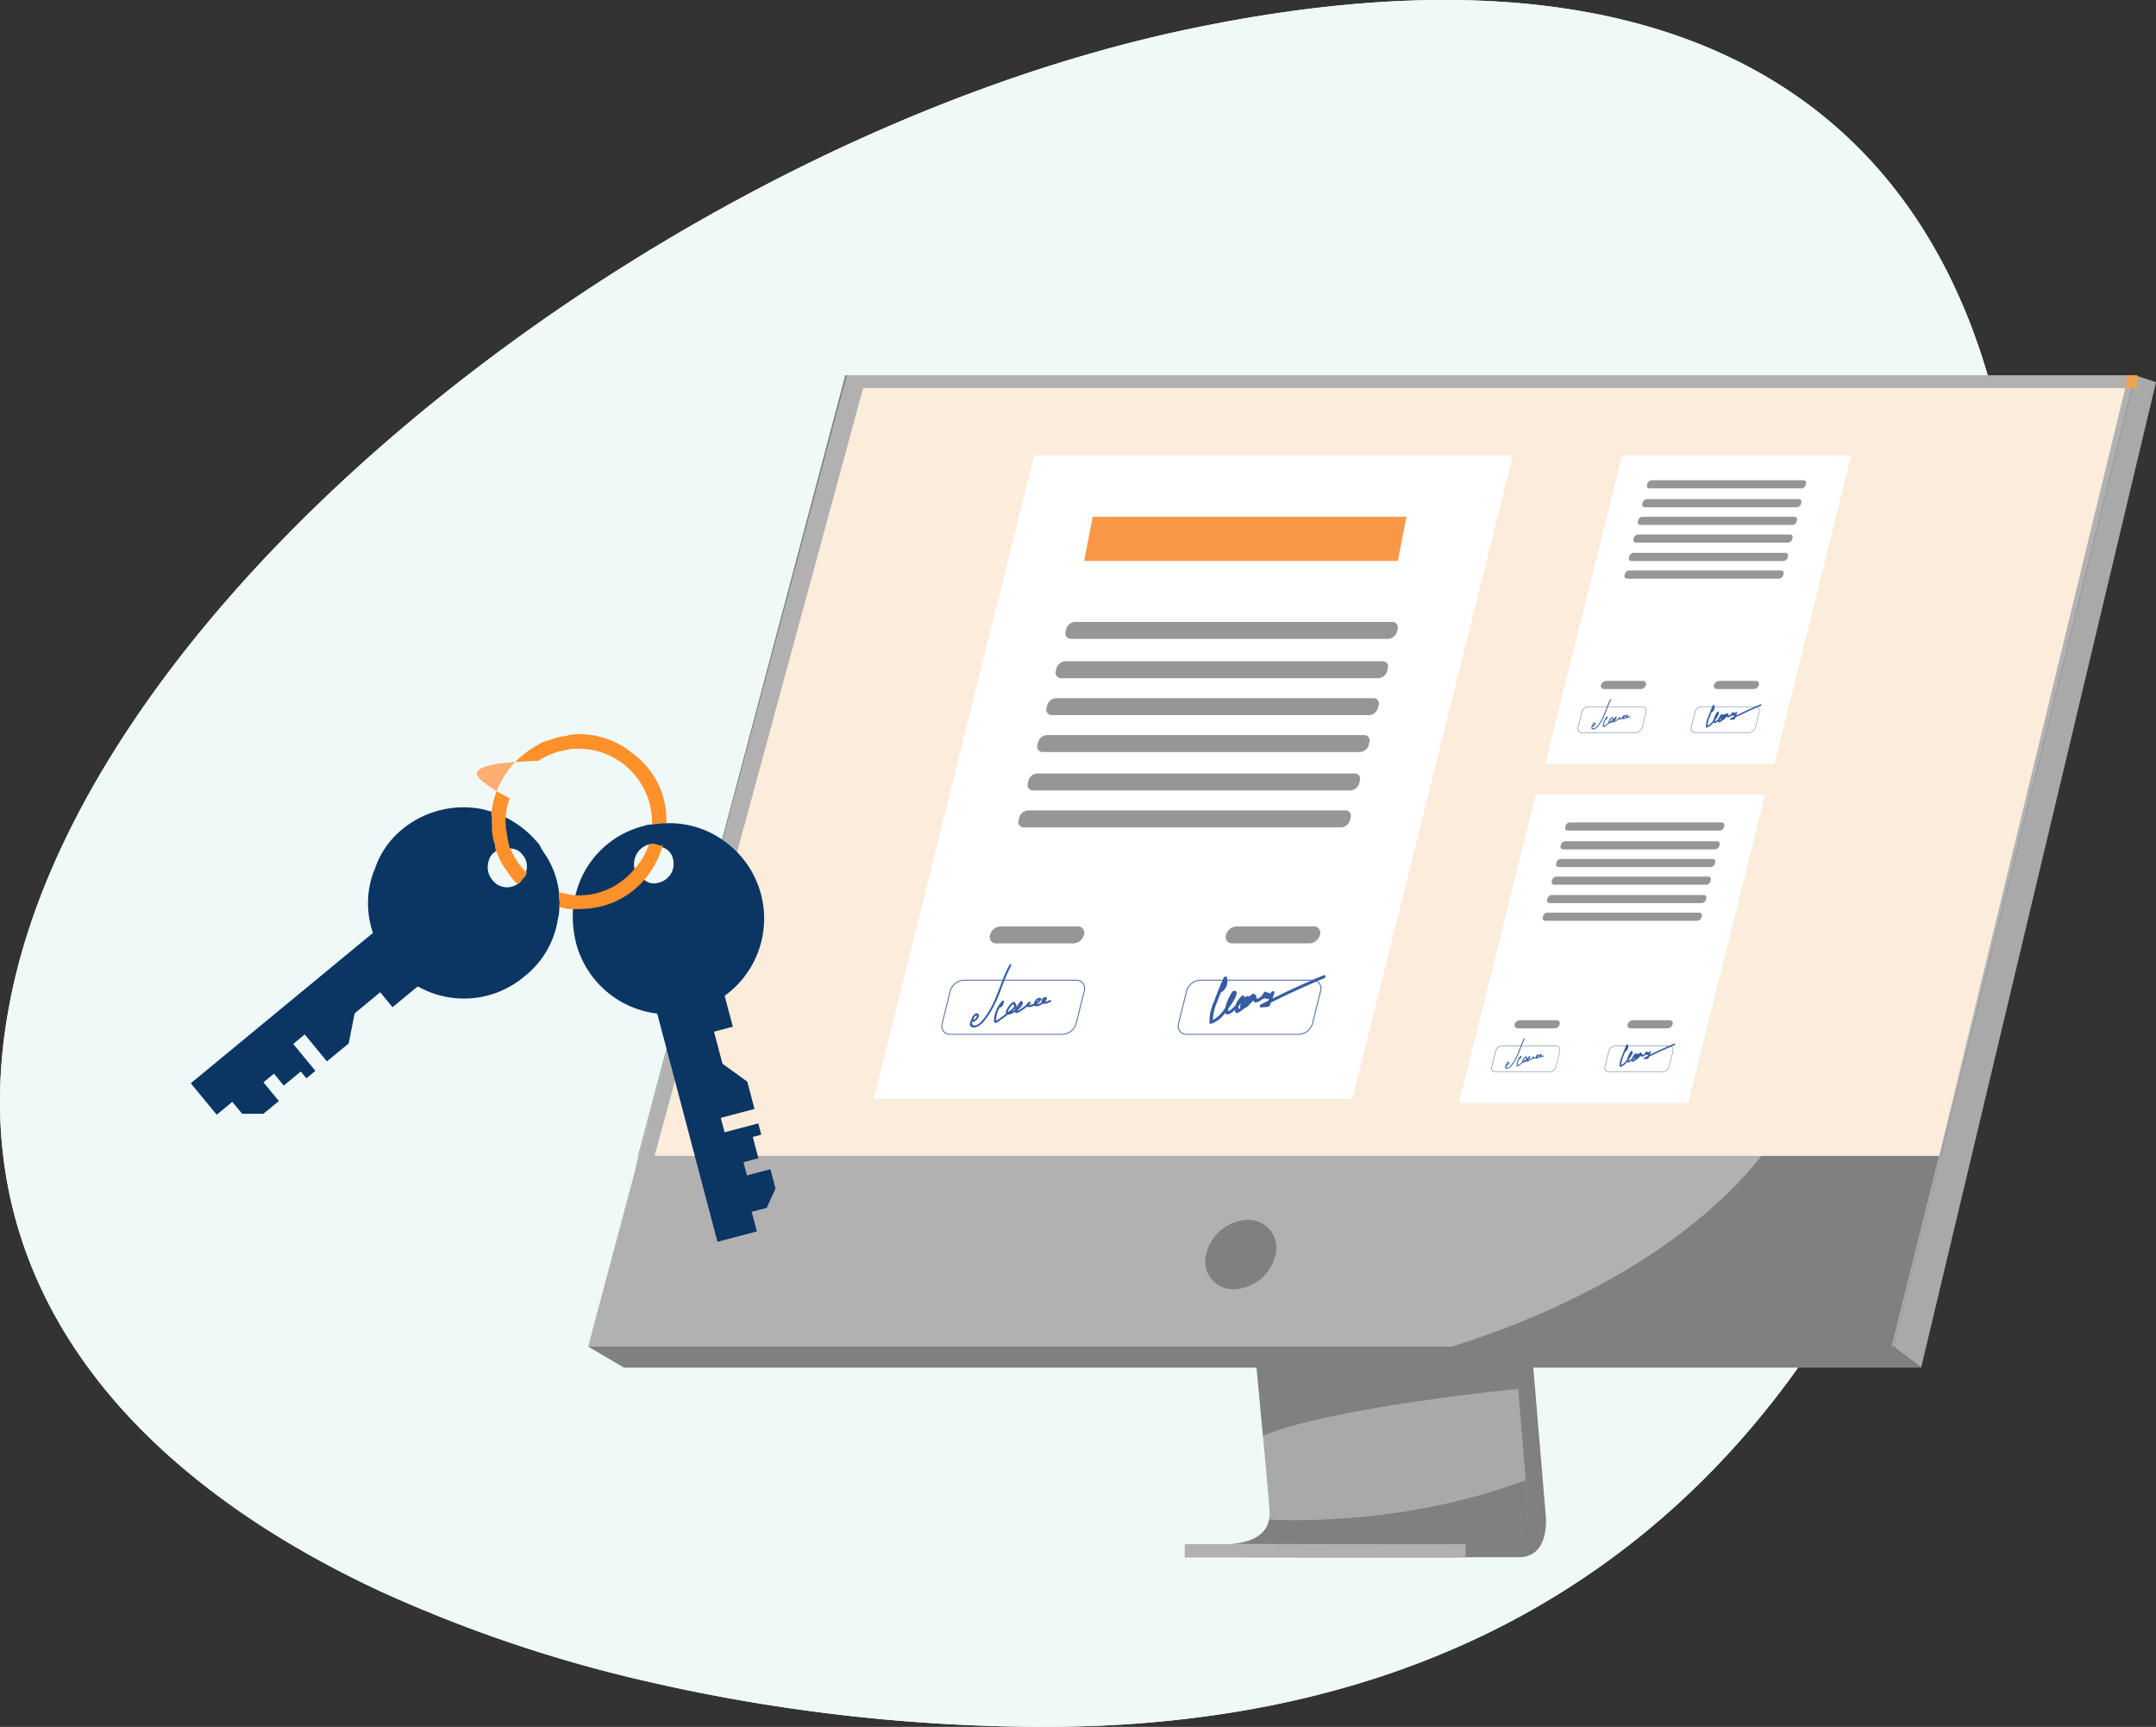 <svg xmlns="http://www.w3.org/2000/svg" xmlns:xlink="http://www.w3.org/1999/xlink" width="336.439" height="269.4" viewBox="0 0 336.439 269.4"><rect x="0" y="0" width="336.439" height="269.4" fill="#333333" stroke="none"/><defs><clipPath id="clip-path"><rect id="Rectangle_3814" data-name="Rectangle 3814" width="46.61" height="10.011" fill="none"></rect></clipPath><clipPath id="clip-path-2"><rect id="Rectangle_3815" data-name="Rectangle 3815" width="75.978" height="29.748" fill="none"></rect></clipPath><clipPath id="clip-path-3"><rect id="Rectangle_3816" data-name="Rectangle 3816" width="32.611" height="121.787" fill="none"></rect></clipPath><clipPath id="clip-path-4"><rect id="Rectangle_3817" data-name="Rectangle 3817" width="63.689" height="50.158" fill="none"></rect></clipPath><clipPath id="clip-path-5"><rect id="Rectangle_3818" data-name="Rectangle 3818" width="32.034" height="32.569" fill="none"></rect></clipPath><clipPath id="clip-path-6"><rect id="Rectangle_3819" data-name="Rectangle 3819" width="32.749" height="32.128" fill="none"></rect></clipPath></defs><g id="Groupe_7173" data-name="Groupe 7173" transform="translate(7974 -4696.004)"><path id="Trac&#xE9;_9125" data-name="Trac&#xE9; 9125" d="M310.121,142.231a212.386,212.386,0,0,1-15.4,46.85c-.3.644-.608,1.283-.922,1.921-.155.324-.31.644-.473.965q-.6,1.208-1.214,2.4c-.217.427-.436.852-.663,1.277-.4.764-.807,1.521-1.218,2.273s-.835,1.516-1.262,2.264q-1.1,1.942-2.247,3.836c-.145.243-.292.486-.444.726-.4.653-.8,1.3-1.214,1.946-.152.249-.31.5-.473.744q-.6.938-1.214,1.863c-.217.334-.441.66-.665.99q-.6.894-1.214,1.772v.006h0c-.221.318-.444.636-.671.953v0a.922.922,0,0,1-.067.091c-.4.567-.8,1.126-1.216,1.684-.151.217-.31.433-.472.647q-.6.817-1.215,1.619c-.217.287-.436.573-.663.858-.4.521-.8,1.035-1.218,1.551-.42.532-.848,1.062-1.281,1.583q-.6.734-1.215,1.457-.447.536-.907,1.06c-.019.028-.046.054-.07.084-.056.064-.112.13-.168.195-.4.463-.8.92-1.216,1.376q-1.32,1.491-2.7,2.933-.6.637-1.214,1.262-1.419,1.467-2.895,2.879c-.4.392-.807.777-1.218,1.16-.706.668-1.425,1.325-2.147,1.972a.14.14,0,0,1-.022.019c-.411.369-.829.738-1.248,1.1-.4.353-.805.7-1.214,1.043q-3.293,2.807-6.777,5.372c-.4.3-.807.6-1.215.887q-2.491,1.792-5.076,3.461-1.278.83-2.581,1.628-2.816,1.728-5.743,3.315-2.245,1.219-4.546,2.352-3.492,1.715-7.124,3.234-.6.257-1.215.505-1.059.433-2.13.845-1.548.6-3.12,1.168-3.483,1.259-7.1,2.338c-.851.259-1.709.505-2.57.745q-4.975,1.4-10.175,2.467-3.977.821-8.091,1.447a176.63,176.63,0,0,1-19.612,1.876c-1.1.048-2.218.083-3.336.11q-2.442.064-4.932.062-2.987,0-6.006-.069a277.762,277.762,0,0,1-51.29-5.945q-1.915-.406-3.817-.842a216.065,216.065,0,0,1-42.519-14.234c-.334-.152-.665-.308-.991-.463q-4.751-2.238-9.242-4.724l-.348-.192c-15.543-8.642-28.5-19.442-37.157-32.461C1.217,194.657-2.971,175.563,2.235,153.088,16.974,89.431,105.941,21.278,185.393,4.564c116.131-24.438,142.6,53.372,124.728,137.667" transform="translate(-7974.001 4696)" fill="#fff"></path><path id="Trac&#xE9;_9126" data-name="Trac&#xE9; 9126" d="M310.12,142.232a212.4,212.4,0,0,1-15.4,46.85c-.3.645-.607,1.282-.923,1.921-.155.324-.31.644-.472.965q-.6,1.209-1.215,2.4c-.217.428-.436.853-.664,1.276-.4.765-.806,1.522-1.217,2.273s-.835,1.515-1.263,2.263q-1.1,1.942-2.247,3.837c-.145.243-.293.486-.444.726-.4.653-.8,1.3-1.213,1.946q-.23.375-.473.744-.6.938-1.214,1.863c-.217.334-.44.66-.664.99q-.6.894-1.214,1.772v.006h0c-.221.317-.443.636-.671.954v0c-.019.032-.043.058-.068.091-.27.388-.545.772-.825,1.155-.128.176-.258.353-.389.528-.152.217-.311.433-.472.647q-.6.816-1.216,1.619c-.217.287-.436.573-.663.858-.4.522-.8,1.035-1.219,1.551-.42.531-.847,1.061-1.281,1.582q-.6.735-1.216,1.457-.445.536-.907,1.06a.911.911,0,0,1-.07.084c-.055.063-.11.13-.169.194-.4.462-.8.919-1.214,1.376q-1.321,1.493-2.7,2.933-.6.638-1.213,1.263-1.42,1.468-2.9,2.879c-.4.392-.806.777-1.219,1.159-.705.668-1.424,1.325-2.146,1.972a.163.163,0,0,1-.022.019c-.411.368-.828.738-1.248,1.1-.4.353-.8.7-1.213,1.042q-3.293,2.807-6.777,5.373-.6.451-1.215.887-2.49,1.793-5.077,3.461-1.277.83-2.581,1.628-2.815,1.728-5.742,3.315-2.246,1.219-4.548,2.352-3.492,1.716-7.123,3.235-.6.257-1.216.505-1.058.433-2.131.845-1.549.6-3.12,1.169-3.482,1.257-7.095,2.338c-.852.259-1.709.505-2.57.745q-4.975,1.4-10.175,2.468-3.977.82-8.092,1.446a176.836,176.836,0,0,1-19.613,1.875c-1.1.048-2.218.084-3.336.11-1.627.041-3.274.061-4.931.061q-2.987,0-6.006-.069a277.693,277.693,0,0,1-51.29-5.944q-1.915-.408-3.817-.842a216.031,216.031,0,0,1-42.519-14.234c-.334-.152-.664-.308-.991-.462q-4.751-2.24-9.243-4.724c-.116-.064-.233-.127-.348-.192-13.551-7.534-25.133-16.709-33.619-27.565q-1.871-2.393-3.538-4.9C1.217,194.657-2.972,175.564,2.234,153.089,16.973,89.432,105.941,21.279,185.393,4.565c116.13-24.439,142.6,53.371,124.727,137.667" transform="translate(-7974 4695.999)" fill="#eff9f8"></path><path id="Trac&#xE9;_9127" data-name="Trac&#xE9; 9127" d="M903.884,546.43l9.663,114.9s1.012,6.965-4.168,6.977c-8.518.02-42.4,0-42.4,0s6.411-1.45,6.333-4.712c-.092-3.845-11.294-118.252-11.294-118.252Z" transform="translate(-8646.377 4270.634)" fill="gray"></path><path id="Trac&#xE9;_9128" data-name="Trac&#xE9; 9128" d="M896.577,658.832c-8.3.106-40.654.005-42.331,0,.63,0,5.5-.12,6.185-3.782a4.9,4.9,0,0,0,.081-.929c0-.716-.4-5.263-1.036-12.19-.571-6.213-1.34-14.338-2.2-23.332-3.338-34.852-8.056-82.73-8.056-82.73l41.864,1.087L897.95,618.6l1.34,15.935,1.2,14.336.252,2.986s1.181,6.909-4.169,6.976" transform="translate(-8636.392 4278.023)" fill="#a9a9a9"></path><path id="Trac&#xE9;_9129" data-name="Trac&#xE9; 9129" d="M658.575,266.084l-23.538,94.548-3.223,12.949-10.963,44.038H417.178l40.407-151.534Z" transform="translate(-8299.399 4488.457)" fill="#b1b1b1"></path><path id="Trac&#xE9;_9130" data-name="Trac&#xE9; 9130" d="M1380.7,266.083l3.262,1.087L1347.31,420.906l-4.337-3.289Z" transform="translate(-9021.521 4488.458)" fill="#a9a9a9"></path><path id="Trac&#xE9;_9131" data-name="Trac&#xE9; 9131" d="M625.19,958.172H422.771l-5.59-3.289H620.853Z" transform="translate(-8299.401 3951.192)" fill="gray"></path><rect id="Rectangle_3813" data-name="Rectangle 3813" width="43.827" height="2.083" transform="translate(-7789.122 4936.902)" fill="#b1b1b1"></rect><path id="Trac&#xE9;_9132" data-name="Trac&#xE9; 9132" d="M932.4,969.53l-.274,3.26-.01.12s-28.469,2.729-39.8,7.277c-.286-3.114-.622-6.711-1-10.657Z" transform="translate(-8669.233 3939.767)" fill="gray"></path><g id="Groupe_7157" data-name="Groupe 7157" transform="translate(-7782.146 4926.894)"><g id="Groupe_7156" data-name="Groupe 7156" transform="translate(0 0)" clip-path="url(#clip-path)"><path id="Trac&#xE9;_9133" data-name="Trac&#xE9; 9133" d="M914.4,1059.475c-8.3.106-40.654.005-42.331,0,.631,0,5.5-.12,6.185-3.782,3.333.172,21.863.764,40.063-6.18l.252,2.986s1.181,6.909-4.169,6.976" transform="translate(-872.072 -1049.513)" fill="gray"></path></g></g><g id="Groupe_7160" data-name="Groupe 7160" transform="translate(-7747.384 4876.327)"><g id="Groupe_7159" data-name="Groupe 7159" transform="translate(0 0)" clip-path="url(#clip-path-2)"><path id="Trac&#xE9;_9134" data-name="Trac&#xE9; 9134" d="M1106.055,819.663l-7.406,29.748h-68.572c28.994-9.211,42.719-22.686,48.25-29.748Z" transform="translate(-1030.078 -819.663)" fill="gray"></path></g></g><g id="Groupe_7163" data-name="Groupe 7163" transform="translate(-7874.424 4754.54)"><g id="Groupe_7162" data-name="Groupe 7162" transform="translate(0 0)" clip-path="url(#clip-path-3)"><path id="Trac&#xE9;_9135" data-name="Trac&#xE9; 9135" d="M485.232,266.08,452.709,387.867h-.088L484.946,266.08Z" transform="translate(-452.621 -266.08)" fill="gray"></path></g></g><path id="Trac&#xE9;_9136" data-name="Trac&#xE9; 9136" d="M693.786,275.189,664.739,394.972H464.289l32.551-119.783Z" transform="translate(-8336.146 4481.355)" fill="#fcecdb"></path><path id="Trac&#xE9;_9137" data-name="Trac&#xE9; 9137" d="M451.549,819.663h2.479l-.5,1.826-2.4-.271Z" transform="translate(-8325.885 4056.664)" fill="#b1b1b1"></path><path id="Trac&#xE9;_9138" data-name="Trac&#xE9; 9138" d="M1509.329,266.08v2h-1.861l.486-2Z" transform="translate(-9149.828 4488.459)" fill="#f1a34f"></path><path id="Trac&#xE9;_9139" data-name="Trac&#xE9; 9139" d="M619.784,423.345h74.7l25.038-100.421h-74.7Z" transform="translate(-8457.433 4444.121)" fill="#fff"></path><g id="Groupe_7166" data-name="Groupe 7166" transform="translate(-7819.554 4793.023)"><g id="Groupe_7165" data-name="Groupe 7165" transform="translate(0 0)" clip-path="url(#clip-path-4)"><path id="Trac&#xE9;_9140" data-name="Trac&#xE9; 9140" d="M736.527,523.917h49.487a1.528,1.528,0,0,0,1.393-1.115l.1-.418a.845.845,0,0,0-.837-1.115H737.187a1.528,1.528,0,0,0-1.393,1.115l-.1.418a.845.845,0,0,0,.837,1.115" transform="translate(-728.258 -503.611)" fill="#969696"></path><path id="Trac&#xE9;_9141" data-name="Trac&#xE9; 9141" d="M756.539,443.653h49.487a1.528,1.528,0,0,0,1.393-1.115l.1-.418a.844.844,0,0,0-.837-1.115H757.2a1.528,1.528,0,0,0-1.393,1.115l-.1.418a.845.845,0,0,0,.837,1.115" transform="translate(-743.868 -441.004)" fill="#969696"></path><path id="Trac&#xE9;_9142" data-name="Trac&#xE9; 9142" d="M749.587,471.534h49.487a1.529,1.529,0,0,0,1.393-1.115l.1-.418a.844.844,0,0,0-.837-1.115H750.248A1.528,1.528,0,0,0,748.854,470l-.1.418a.845.845,0,0,0,.837,1.115" transform="translate(-738.446 -462.751)" fill="#969696"></path><path id="Trac&#xE9;_9143" data-name="Trac&#xE9; 9143" d="M743.057,497.726h49.487a1.528,1.528,0,0,0,1.393-1.115l.1-.418a.844.844,0,0,0-.837-1.115H743.717a1.528,1.528,0,0,0-1.393,1.115l-.1.418a.844.844,0,0,0,.837,1.115" transform="translate(-733.352 -483.181)" fill="#969696"></path><path id="Trac&#xE9;_9144" data-name="Trac&#xE9; 9144" d="M723.218,577.3H772.7a1.529,1.529,0,0,0,1.393-1.115l.1-.418a.844.844,0,0,0-.837-1.115H723.878a1.529,1.529,0,0,0-1.393,1.115l-.1.418a.845.845,0,0,0,.837,1.115" transform="translate(-717.877 -545.247)" fill="#969696"></path><path id="Trac&#xE9;_9145" data-name="Trac&#xE9; 9145" d="M729.748,551.105h49.487a1.528,1.528,0,0,0,1.393-1.115l.1-.418a.844.844,0,0,0-.837-1.115H730.409a1.528,1.528,0,0,0-1.394,1.115l-.1.418a.845.845,0,0,0,.837,1.115" transform="translate(-722.971 -524.818)" fill="#969696"></path><path id="Trac&#xE9;_9146" data-name="Trac&#xE9; 9146" d="M703.067,659.6h12.019a1.815,1.815,0,0,0,1.655-1.324,1,1,0,0,0-.994-1.324H703.727a1.815,1.815,0,0,0-1.655,1.324,1,1,0,0,0,.994,1.324" transform="translate(-702.032 -609.447)" fill="#969696"></path><path id="Trac&#xE9;_9147" data-name="Trac&#xE9; 9147" d="M870.438,659.6h12.019a1.815,1.815,0,0,0,1.655-1.324,1,1,0,0,0-.994-1.324H871.1a1.815,1.815,0,0,0-1.654,1.324,1,1,0,0,0,.994,1.324" transform="translate(-832.583 -609.447)" fill="#969696"></path></g></g><path id="Trac&#xE9;_9148" data-name="Trac&#xE9; 9148" d="M686.656,703.338H669.128a1.368,1.368,0,0,1-1.111-.505,1.45,1.45,0,0,1-.226-1.271l1.264-5.068a2.385,2.385,0,0,1,2.179-1.743h17.528a1.369,1.369,0,0,1,1.111.505,1.452,1.452,0,0,1,.226,1.272l-1.264,5.068a2.385,2.385,0,0,1-2.179,1.743m-15.422-8.447a2.237,2.237,0,0,0-2.043,1.636l-1.264,5.068a1.314,1.314,0,0,0,.2,1.151,1.231,1.231,0,0,0,1,.451h17.528a2.237,2.237,0,0,0,2.042-1.636l1.264-5.068a1.313,1.313,0,0,0-.2-1.151,1.231,1.231,0,0,0-1-.451Z" transform="translate(-8494.836 4154.096)" fill="#476ba7"></path><path id="Trac&#xE9;_9149" data-name="Trac&#xE9; 9149" d="M854.31,703.338H836.782a1.368,1.368,0,0,1-1.111-.505,1.449,1.449,0,0,1-.225-1.271l1.264-5.068a2.385,2.385,0,0,1,2.179-1.743h17.528a1.369,1.369,0,0,1,1.111.505,1.451,1.451,0,0,1,.225,1.272l-1.264,5.068a2.385,2.385,0,0,1-2.179,1.743m-15.422-8.447a2.237,2.237,0,0,0-2.042,1.636l-1.264,5.068a1.313,1.313,0,0,0,.2,1.151,1.231,1.231,0,0,0,1,.451H854.31a2.237,2.237,0,0,0,2.042-1.636l1.264-5.068a1.314,1.314,0,0,0-.2-1.151,1.231,1.231,0,0,0-1-.451Z" transform="translate(-8625.606 4154.096)" fill="#476ba7"></path><path id="Trac&#xE9;_9150" data-name="Trac&#xE9; 9150" d="M875.5,691.591q-3.994,1.65-7.927,3.606.155-.441.28-.882c.066-.236-.252-.394-.45-.134a4.214,4.214,0,0,1-.278.33c.066-.212-.183-.329-.4-.175l-.041.032c.1-.284-.339-.327-.5-.052l-.246.411a1.723,1.723,0,0,1-.794.53,1.349,1.349,0,0,1-.117-.442.2.2,0,0,0-.2-.187c0-.145-.135-.23-.328-.144a1.8,1.8,0,0,0-.6.445c-.131-.245-.553-.069-.779.166l.019-.04c.107-.228-.091-.487-.358-.258a3.226,3.226,0,0,0-.98,1.437,5.562,5.562,0,0,1-.5.494c-.087.075-.493.451-.587.419s-.042-.264,0-.429l.044-.061c.338-.47,1.967-2.683.819-2.664a.41.41,0,0,0-.319.195,7.632,7.632,0,0,0-.94,2c-.038.13-.09.3-.133.474l-.1.134a5.228,5.228,0,0,1-1.825,1.754,8.157,8.157,0,0,1,.761-3.025q.231-.635.481-1.269a.358.358,0,0,0,.159-.082,2.017,2.017,0,0,0,.762-2.337c-.1-.193-.422-.017-.513.187q-.824,1.848-1.494,3.711a7.132,7.132,0,0,0-.678,3.277c.017.107.142.147.259.122a4.284,4.284,0,0,0,2.167-1.68.352.352,0,0,0,.231.2c.392.116.927-.32,1.312-.684a1.539,1.539,0,0,0,.069.37c.041.129.175.157.331.1a3.05,3.05,0,0,0,.992-.663,2.137,2.137,0,0,0,.992-.8,5.268,5.268,0,0,0,.489-.488.749.749,0,0,0,.136.249c.143.164.5.015.735-.09a2.438,2.438,0,0,0,.606-.4,1.206,1.206,0,0,0,.417-.113.339.339,0,0,0,.1.1.431.431,0,0,0,.481-.045c-.038.107-.077.214-.117.32q-.573.289-1.145.584c-.251.13-.31.515-.028.493l1.05-.08a.417.417,0,0,0,.352-.265c.062-.14.121-.28.178-.42q4.106-2.058,8.287-3.786c.355-.147.237-.6-.117-.457m-12.2,4.028a1.732,1.732,0,0,1-.087.219c-.023.05-.05.1-.078.147a1.858,1.858,0,0,1,.165-.365m-.771.656a.654.654,0,0,0-.009.4,2.4,2.4,0,0,1-.263.174,1.51,1.51,0,0,1,.03-.49c.121-.143.235-.291.341-.442a2.614,2.614,0,0,0-.1.359" transform="translate(-8642.998 4156.583)" fill="#365da2"></path><path id="Trac&#xE9;_9151" data-name="Trac&#xE9; 9151" d="M694.1,683.86c-.942,1.752-1.471,3.549-2.237,5.322a14.22,14.22,0,0,1-1.383,2.542c-.4.568-1.264,1.8-2,1.535-.183-.067-.234-.223-.174-.437.013-.047.029-.1.046-.145a.4.4,0,0,0,.381-.045,1.364,1.364,0,0,0,.542-.6c.11-.238.092-.487-.1-.592a.541.541,0,0,0-.6.168,2,2,0,0,0-.383.678,2.1,2.1,0,0,0-.259.852c.027.4.463.548.89.454a2.724,2.724,0,0,0,1.327-.979,11.378,11.378,0,0,0,1.087-1.533,21.222,21.222,0,0,0,1.517-3.3,32.367,32.367,0,0,1,1.631-3.831c.111-.206-.176-.293-.287-.087m-5.1,7.954c.032.124-.088.286-.186.4a.648.648,0,0,1-.112.11.38.38,0,0,1-.079.047.1.1,0,0,1-.124-.049c.042-.093.084-.184.126-.272.062-.13.308-.5.375-.236" transform="translate(-8510.587 4162.683)" fill="#365da2"></path><path id="Trac&#xE9;_9152" data-name="Trac&#xE9; 9152" d="M713.735,707.521a2.092,2.092,0,0,1-.6.249.575.575,0,0,1-.153,0,.941.941,0,0,0,.3-.464c.035-.254-.244-.312-.481-.182a.729.729,0,0,0-.363.548.373.373,0,0,0,.029.181,1.33,1.33,0,0,1-.773.31,2.818,2.818,0,0,0,.711-.7.147.147,0,0,0,.01-.159.468.468,0,0,0-.6-.046,1.2,1.2,0,0,0-.514.618.872.872,0,0,0-.066.226,1.78,1.78,0,0,1-.759.172v0q.119-.111.235-.225c.115-.115.047-.232-.061-.247a.49.49,0,0,0-.488.382,7.3,7.3,0,0,1-1.2.872c-.107.061-.251.186-.322.107a3.762,3.762,0,0,0,.488-.432c.289-.305.576-.85.234-1.039a.2.2,0,0,0-.244.059l-.451.6a2.631,2.631,0,0,0-.347.539.7.7,0,0,0-.049.189,3.283,3.283,0,0,1-.477.246l-.041.017.265-.213a1.1,1.1,0,0,0,.488-.722.809.809,0,0,0-.315-.6c-.043-.043-.145-.022-.207.025a3.249,3.249,0,0,0-1.071,1.374.536.536,0,0,0-.015.45q-.643.491-1.3.958c-.046.033-.159.136-.205.121s-.025-.113-.025-.159a3.115,3.115,0,0,1,.021-.368,3.636,3.636,0,0,1,.2-.823,4.469,4.469,0,0,1,.334-.711.175.175,0,0,0,.183-.034,1.12,1.12,0,0,0,.462-.951c-.011-.115-.2-.1-.283,0a4.617,4.617,0,0,0-1.26,3.077c.01.221.11.406.405.283a2.14,2.14,0,0,0,.383-.245q.24-.171.479-.346.449-.328.891-.666a1.527,1.527,0,0,0,.528-.119,3.6,3.6,0,0,0,.608-.291.3.3,0,0,0,.32.152,1.687,1.687,0,0,0,.533-.269c.178-.107.353-.221.524-.343s.326-.244.482-.375c.036.05.1.065.205.068a1.819,1.819,0,0,0,.45-.049,2.371,2.371,0,0,0,.485-.171.307.307,0,0,0,.08.055.875.875,0,0,0,.657-.04,2.482,2.482,0,0,0,.618-.348.6.6,0,0,0,.181.048,1.807,1.807,0,0,0,.958-.3c.215-.113.143-.4-.073-.283m-6.413,1.485a2.819,2.819,0,0,1,.682-.848.382.382,0,0,1,.066.533,2.052,2.052,0,0,1-.353.312q-.2.162-.407.321l-.107.083c-.047-.093.067-.3.119-.4m1.841-.864a1.348,1.348,0,0,1-.353.5l-.066.063c.123-.192.273-.381.419-.567m2.864-.65a2.168,2.168,0,0,1-.418.392c.086-.188.285-.4.418-.392m.787-.009c.02-.033.113-.138.1-.066a.571.571,0,0,1-.133.165.253.253,0,0,1,.035-.1" transform="translate(-8523.915 4144.495)" fill="#365da2"></path><path id="Trac&#xE9;_9153" data-name="Trac&#xE9; 9153" d="M1096.114,371.006h35.768l11.988-48.082H1108.1Z" transform="translate(-8828.972 4444.121)" fill="#fff"></path><g id="Groupe_7169" data-name="Groupe 7169" transform="translate(-7724.192 4770.93)"><g id="Groupe_7168" data-name="Groupe 7168" transform="translate(0 0)" clip-path="url(#clip-path-5)"><path id="Trac&#xE9;_9154" data-name="Trac&#xE9; 9154" d="M1159.013,380.28h23.694a.732.732,0,0,0,.667-.534l.05-.2a.4.4,0,0,0-.4-.534h-23.695a.731.731,0,0,0-.667.534l-.05.2a.4.4,0,0,0,.4.534" transform="translate(-1153.515 -370.557)" fill="#969696"></path><path id="Trac&#xE9;_9155" data-name="Trac&#xE9; 9155" d="M1168.595,341.848h23.694a.732.732,0,0,0,.667-.534l.05-.2a.4.4,0,0,0-.4-.534h-23.695a.732.732,0,0,0-.667.534l-.05.2a.4.4,0,0,0,.4.534" transform="translate(-1160.989 -340.58)" fill="#969696"></path><path id="Trac&#xE9;_9156" data-name="Trac&#xE9; 9156" d="M1165.267,355.2h23.694a.731.731,0,0,0,.667-.534l.05-.2a.4.4,0,0,0-.4-.534h-23.694a.732.732,0,0,0-.667.534l-.05.2a.4.4,0,0,0,.4.534" transform="translate(-1158.393 -350.994)" fill="#969696"></path><path id="Trac&#xE9;_9157" data-name="Trac&#xE9; 9157" d="M1162.14,367.739h23.694a.732.732,0,0,0,.667-.534l.05-.2a.4.4,0,0,0-.4-.534h-23.695a.732.732,0,0,0-.667.534l-.05.2a.4.4,0,0,0,.4.534" transform="translate(-1155.954 -360.775)" fill="#969696"></path><path id="Trac&#xE9;_9158" data-name="Trac&#xE9; 9158" d="M1152.641,405.837h23.694a.731.731,0,0,0,.667-.534l.05-.2a.4.4,0,0,0-.4-.534h-23.694a.732.732,0,0,0-.667.534l-.05.2a.4.4,0,0,0,.4.534" transform="translate(-1148.545 -390.492)" fill="#969696"></path><path id="Trac&#xE9;_9159" data-name="Trac&#xE9; 9159" d="M1155.768,393.3h23.694a.732.732,0,0,0,.667-.534l.05-.2a.4.4,0,0,0-.4-.534h-23.694a.732.732,0,0,0-.667.534l-.05.2a.4.4,0,0,0,.4.534" transform="translate(-1150.984 -380.71)" fill="#969696"></path><path id="Trac&#xE9;_9160" data-name="Trac&#xE9; 9160" d="M1135.99,484.128h5.755a.869.869,0,0,0,.792-.634.48.48,0,0,0-.476-.634h-5.755a.869.869,0,0,0-.792.634.48.48,0,0,0,.476.634" transform="translate(-1135.496 -451.559)" fill="#969696"></path><path id="Trac&#xE9;_9161" data-name="Trac&#xE9; 9161" d="M1216.128,484.128h5.755a.869.869,0,0,0,.792-.634.48.48,0,0,0-.476-.634h-5.755a.869.869,0,0,0-.792.634.48.48,0,0,0,.476.634" transform="translate(-1198.004 -451.559)" fill="#969696"></path></g></g><path id="Trac&#xE9;_9162" data-name="Trac&#xE9; 9162" d="M1128.132,505.068h-8.392a.657.657,0,0,1-.532-.242.7.7,0,0,1-.108-.609l.6-2.427a1.142,1.142,0,0,1,1.044-.834h8.392a.656.656,0,0,1,.532.242.694.694,0,0,1,.108.609l-.6,2.427a1.142,1.142,0,0,1-1.043.834m-7.384-4.045a1.071,1.071,0,0,0-.978.783l-.605,2.427a.629.629,0,0,0,.1.551.59.59,0,0,0,.479.216h8.392a1.071,1.071,0,0,0,.978-.784l.6-2.427a.629.629,0,0,0-.1-.551.589.589,0,0,0-.479-.216Z" transform="translate(-8846.88 4305.256)" fill="#476ba7"></path><path id="Trac&#xE9;_9163" data-name="Trac&#xE9; 9163" d="M1208.406,505.068h-8.392a.656.656,0,0,1-.532-.242.7.7,0,0,1-.108-.609l.6-2.427a1.142,1.142,0,0,1,1.044-.834h8.392a.656.656,0,0,1,.532.242.7.7,0,0,1,.108.609l-.605,2.427a1.142,1.142,0,0,1-1.043.834m-7.384-4.045a1.071,1.071,0,0,0-.978.783l-.6,2.427a.628.628,0,0,0,.1.551.589.589,0,0,0,.479.216h8.392a1.071,1.071,0,0,0,.978-.784l.6-2.427a.629.629,0,0,0-.1-.551.59.59,0,0,0-.479-.216Z" transform="translate(-8909.493 4305.256)" fill="#476ba7"></path><path id="Trac&#xE9;_9164" data-name="Trac&#xE9; 9164" d="M1218.55,499.443q-1.912.79-3.8,1.727.075-.211.134-.422c.032-.113-.121-.189-.215-.064a1.953,1.953,0,0,1-.133.158c.032-.1-.088-.158-.191-.084l-.019.015c.049-.136-.162-.156-.241-.025l-.118.2a.826.826,0,0,1-.38.254.638.638,0,0,1-.056-.211.094.094,0,0,0-.1-.09c0-.069-.065-.11-.157-.069a.863.863,0,0,0-.289.213c-.063-.117-.265-.033-.373.079l.009-.019c.051-.109-.044-.233-.171-.123a1.543,1.543,0,0,0-.469.688,2.633,2.633,0,0,1-.24.237c-.042.036-.236.216-.281.2s-.02-.127,0-.205l.021-.029c.162-.225.942-1.285.392-1.275a.2.2,0,0,0-.153.093,3.65,3.65,0,0,0-.45.959c-.018.062-.043.143-.063.227l-.048.064a2.5,2.5,0,0,1-.874.84,3.91,3.91,0,0,1,.364-1.448q.111-.3.23-.608a.171.171,0,0,0,.076-.04.966.966,0,0,0,.365-1.119c-.05-.092-.2-.008-.246.089q-.395.885-.715,1.777a3.415,3.415,0,0,0-.325,1.569c.008.051.068.07.124.058a2.053,2.053,0,0,0,1.037-.8.169.169,0,0,0,.111.1c.188.056.444-.153.628-.328a.715.715,0,0,0,.033.177c.02.062.084.076.159.046a1.462,1.462,0,0,0,.474-.317,1.022,1.022,0,0,0,.475-.381,2.46,2.46,0,0,0,.234-.234.355.355,0,0,0,.065.119c.069.078.241.007.352-.043a1.157,1.157,0,0,0,.29-.19.576.576,0,0,0,.2-.054.163.163,0,0,0,.047.049.207.207,0,0,0,.23-.022c-.018.051-.037.1-.056.153q-.274.139-.548.28c-.12.062-.149.246-.014.236l.5-.038a.2.2,0,0,0,.168-.127c.03-.067.058-.134.085-.2q1.966-.985,3.968-1.813c.17-.07.113-.289-.057-.219m-5.841,1.929a.784.784,0,0,1-.041.1c-.011.024-.024.047-.037.07a.9.9,0,0,1,.079-.175m-.369.314a.312.312,0,0,0,0,.191,1.134,1.134,0,0,1-.126.083.723.723,0,0,1,.015-.235c.058-.069.113-.139.164-.212a1.223,1.223,0,0,0-.048.172" transform="translate(-8917.82 4306.447)" fill="#365da2"></path><path id="Trac&#xE9;_9165" data-name="Trac&#xE9; 9165" d="M1131.695,495.742c-.451.839-.7,1.7-1.071,2.548a6.791,6.791,0,0,1-.662,1.217c-.19.272-.605.863-.957.735-.088-.032-.112-.107-.083-.209.006-.023.014-.046.022-.069a.194.194,0,0,0,.182-.021.655.655,0,0,0,.26-.289c.053-.114.044-.233-.048-.284a.259.259,0,0,0-.286.081.958.958,0,0,0-.183.325,1,1,0,0,0-.124.408c.013.194.222.262.426.218a1.3,1.3,0,0,0,.635-.469,5.433,5.433,0,0,0,.521-.734,10.18,10.18,0,0,0,.726-1.58,15.489,15.489,0,0,1,.781-1.835c.053-.1-.084-.141-.137-.042m-2.443,3.808c.015.059-.042.137-.089.192a.315.315,0,0,1-.053.052.186.186,0,0,1-.038.023l-.012,0a.051.051,0,0,0-.047-.027c.02-.044.041-.088.06-.13.03-.062.148-.238.18-.113" transform="translate(-8854.421 4309.367)" fill="#365da2"></path><path id="Trac&#xE9;_9166" data-name="Trac&#xE9; 9166" d="M1141.1,507.07a1,1,0,0,1-.286.119.281.281,0,0,1-.073,0,.45.45,0,0,0,.141-.222c.017-.121-.117-.15-.23-.087a.348.348,0,0,0-.174.262.179.179,0,0,0,.014.086.637.637,0,0,1-.37.148,1.347,1.347,0,0,0,.34-.336.07.07,0,0,0,0-.076.224.224,0,0,0-.286-.022.573.573,0,0,0-.246.3.424.424,0,0,0-.031.108.85.85,0,0,1-.364.082v0q.057-.053.112-.108c.055-.055.022-.111-.029-.118a.235.235,0,0,0-.234.183,3.486,3.486,0,0,1-.576.417c-.051.029-.12.089-.154.051a1.8,1.8,0,0,0,.234-.207c.139-.146.276-.407.112-.5a.1.1,0,0,0-.117.028l-.216.287a1.264,1.264,0,0,0-.166.258.326.326,0,0,0-.023.09,1.561,1.561,0,0,1-.229.118l-.02.008.127-.1a.526.526,0,0,0,.234-.346.387.387,0,0,0-.151-.29c-.021-.02-.069-.01-.1.012a1.556,1.556,0,0,0-.513.658.256.256,0,0,0-.007.215q-.308.235-.623.459c-.022.016-.076.065-.1.058s-.012-.055-.012-.076a1.489,1.489,0,0,1,.01-.176,1.735,1.735,0,0,1,.1-.394,2.126,2.126,0,0,1,.16-.341.084.084,0,0,0,.088-.016.537.537,0,0,0,.221-.455c-.005-.055-.094-.047-.136,0a2.211,2.211,0,0,0-.6,1.473c0,.106.052.194.194.135a1,1,0,0,0,.183-.117l.229-.165c.143-.1.286-.211.427-.319a.728.728,0,0,0,.253-.057,1.721,1.721,0,0,0,.291-.139.146.146,0,0,0,.153.073.808.808,0,0,0,.255-.129c.085-.051.169-.106.251-.164s.156-.117.231-.179c.017.024.047.031.1.032a.862.862,0,0,0,.215-.023,1.141,1.141,0,0,0,.232-.082.144.144,0,0,0,.038.026.419.419,0,0,0,.315-.019,1.186,1.186,0,0,0,.3-.166.291.291,0,0,0,.087.023.864.864,0,0,0,.459-.141c.1-.054.068-.19-.035-.135m-3.071.711a1.35,1.35,0,0,1,.327-.406.183.183,0,0,1,.032.255.988.988,0,0,1-.169.149l-.195.154-.051.04c-.022-.044.032-.144.057-.192m.882-.414a.651.651,0,0,1-.169.242l-.032.03c.058-.092.13-.183.2-.272m1.372-.311a1.041,1.041,0,0,1-.2.188c.041-.09.137-.193.2-.188m.377,0c.009-.016.054-.066.047-.032a.27.27,0,0,1-.064.079.119.119,0,0,1,.017-.047" transform="translate(-8860.804 4300.659)" fill="#365da2"></path><path id="Trac&#xE9;_9167" data-name="Trac&#xE9; 9167" d="M1034.9,611.621h35.768l11.988-48.082h-35.768Z" transform="translate(-8781.227 4256.441)" fill="#fff"></path><g id="Groupe_7172" data-name="Groupe 7172" transform="translate(-7737.661 4824.307)"><g id="Groupe_7171" data-name="Groupe 7171" transform="translate(0 0)" clip-path="url(#clip-path-6)"><path id="Trac&#xE9;_9168" data-name="Trac&#xE9; 9168" d="M1101.042,622.9h23.695a.732.732,0,0,0,.667-.534l.05-.2a.4.4,0,0,0-.4-.534h-23.694a.732.732,0,0,0-.667.534l-.05.2a.4.4,0,0,0,.4.534" transform="translate(-1094.829 -613.179)" fill="#969696"></path><path id="Trac&#xE9;_9169" data-name="Trac&#xE9; 9169" d="M1110.624,584.471h23.694a.732.732,0,0,0,.667-.534l.05-.2a.4.4,0,0,0-.4-.534H1110.94a.732.732,0,0,0-.667.534l-.05.2a.4.4,0,0,0,.4.534" transform="translate(-1102.303 -583.203)" fill="#969696"></path><path id="Trac&#xE9;_9170" data-name="Trac&#xE9; 9170" d="M1107.3,597.82h23.694a.732.732,0,0,0,.667-.534l.05-.2a.4.4,0,0,0-.4-.534h-23.694a.732.732,0,0,0-.667.534l-.05.2a.4.4,0,0,0,.4.534" transform="translate(-1099.707 -593.615)" fill="#969696"></path><path id="Trac&#xE9;_9171" data-name="Trac&#xE9; 9171" d="M1104.169,610.361h23.694a.732.732,0,0,0,.667-.534l.05-.2a.4.4,0,0,0-.4-.534h-23.695a.732.732,0,0,0-.667.534l-.05.2a.4.4,0,0,0,.4.534" transform="translate(-1097.268 -603.397)" fill="#969696"></path><path id="Trac&#xE9;_9172" data-name="Trac&#xE9; 9172" d="M1094.67,648.461h23.695a.731.731,0,0,0,.667-.534l.05-.2a.4.4,0,0,0-.4-.534h-23.694a.732.732,0,0,0-.667.534l-.05.2a.4.4,0,0,0,.4.534" transform="translate(-1089.859 -633.115)" fill="#969696"></path><path id="Trac&#xE9;_9173" data-name="Trac&#xE9; 9173" d="M1097.8,635.92h23.694a.732.732,0,0,0,.667-.534l.05-.2a.4.4,0,0,0-.4-.534h-23.694a.732.732,0,0,0-.667.534l-.05.2a.4.4,0,0,0,.4.534" transform="translate(-1092.298 -623.333)" fill="#969696"></path><path id="Trac&#xE9;_9174" data-name="Trac&#xE9; 9174" d="M1074.779,724.742h5.755a.869.869,0,0,0,.792-.634.48.48,0,0,0-.476-.634H1075.1a.869.869,0,0,0-.792.634.48.48,0,0,0,.476.634" transform="translate(-1074.283 -692.615)" fill="#969696"></path><path id="Trac&#xE9;_9175" data-name="Trac&#xE9; 9175" d="M1154.917,724.742h5.755a.869.869,0,0,0,.792-.634.48.48,0,0,0-.476-.634h-5.755a.869.869,0,0,0-.792.634.48.48,0,0,0,.476.634" transform="translate(-1136.791 -692.615)" fill="#969696"></path></g></g><path id="Trac&#xE9;_9176" data-name="Trac&#xE9; 9176" d="M1066.921,745.681h-8.392a.657.657,0,0,1-.532-.242.7.7,0,0,1-.108-.609l.6-2.427a1.142,1.142,0,0,1,1.044-.834h8.392a.656.656,0,0,1,.532.242.7.7,0,0,1,.108.609l-.6,2.427a1.142,1.142,0,0,1-1.043.834m-7.384-4.045a1.071,1.071,0,0,0-.978.783l-.6,2.427a.629.629,0,0,0,.1.551.589.589,0,0,0,.479.216h8.392a1.071,1.071,0,0,0,.978-.783l.6-2.427a.629.629,0,0,0-.1-.551.589.589,0,0,0-.479-.216Z" transform="translate(-8799.134 4117.578)" fill="#476ba7"></path><path id="Trac&#xE9;_9177" data-name="Trac&#xE9; 9177" d="M1147.194,745.681H1138.8a.656.656,0,0,1-.532-.242.694.694,0,0,1-.108-.609l.6-2.427a1.142,1.142,0,0,1,1.043-.834h8.393a.656.656,0,0,1,.532.242.7.7,0,0,1,.108.609l-.6,2.427a1.142,1.142,0,0,1-1.043.834m-7.384-4.045a1.071,1.071,0,0,0-.978.783l-.605,2.427a.628.628,0,0,0,.1.551.589.589,0,0,0,.479.216h8.392a1.071,1.071,0,0,0,.978-.783l.6-2.427a.628.628,0,0,0-.1-.551.59.59,0,0,0-.479-.216Z" transform="translate(-8861.748 4117.578)" fill="#476ba7"></path><path id="Trac&#xE9;_9178" data-name="Trac&#xE9; 9178" d="M1157.339,740.057q-1.912.79-3.8,1.727.075-.211.134-.422c.032-.113-.121-.188-.215-.064a1.977,1.977,0,0,1-.133.158c.032-.1-.088-.158-.191-.083l-.019.015c.049-.136-.162-.156-.241-.025l-.118.2a.825.825,0,0,1-.38.254.647.647,0,0,1-.056-.211.093.093,0,0,0-.1-.09c0-.069-.065-.11-.157-.069a.863.863,0,0,0-.289.213c-.063-.117-.265-.033-.373.079l.009-.019c.051-.109-.044-.233-.172-.123a1.546,1.546,0,0,0-.469.688,2.59,2.59,0,0,1-.24.237c-.042.036-.236.216-.281.2s-.02-.126,0-.205l.021-.029c.162-.225.942-1.285.392-1.275a.2.2,0,0,0-.153.093,3.649,3.649,0,0,0-.45.959c-.018.063-.043.143-.064.227l-.048.064a2.5,2.5,0,0,1-.874.84,3.909,3.909,0,0,1,.364-1.448q.111-.3.23-.608a.172.172,0,0,0,.076-.04.966.966,0,0,0,.365-1.119c-.05-.092-.2-.008-.246.09q-.395.885-.716,1.777a3.417,3.417,0,0,0-.324,1.569c.008.051.068.07.124.058a2.052,2.052,0,0,0,1.038-.8.167.167,0,0,0,.11.1c.188.056.444-.153.628-.328a.722.722,0,0,0,.033.177c.02.062.084.075.159.045a1.462,1.462,0,0,0,.475-.317,1.026,1.026,0,0,0,.475-.381,2.573,2.573,0,0,0,.234-.234.355.355,0,0,0,.065.119c.069.078.242.007.352-.043a1.172,1.172,0,0,0,.29-.19.575.575,0,0,0,.2-.054.163.163,0,0,0,.047.049.206.206,0,0,0,.231-.022c-.018.051-.037.1-.056.154q-.274.138-.548.28c-.121.062-.149.247-.014.236l.5-.038a.2.2,0,0,0,.169-.127q.044-.1.085-.2,1.966-.985,3.968-1.813c.17-.07.113-.289-.057-.219m-5.841,1.929a.805.805,0,0,1-.041.1c-.011.024-.024.047-.037.07a.882.882,0,0,1,.078-.175m-.369.314a.313.313,0,0,0,0,.191,1.149,1.149,0,0,1-.126.083.713.713,0,0,1,.014-.235q.087-.1.164-.211a1.215,1.215,0,0,0-.048.172" transform="translate(-8870.075 4118.768)" fill="#365da2"></path><path id="Trac&#xE9;_9179" data-name="Trac&#xE9; 9179" d="M1070.483,736.356c-.451.839-.7,1.7-1.071,2.548a6.815,6.815,0,0,1-.662,1.217c-.191.272-.605.863-.957.735-.087-.032-.112-.107-.084-.209.006-.023.014-.046.022-.069a.194.194,0,0,0,.182-.021.654.654,0,0,0,.259-.289c.053-.114.044-.233-.048-.284a.259.259,0,0,0-.286.08.96.96,0,0,0-.183.325,1,1,0,0,0-.124.408c.013.194.222.262.426.218a1.3,1.3,0,0,0,.635-.469,5.47,5.47,0,0,0,.521-.734,10.168,10.168,0,0,0,.726-1.58,15.5,15.5,0,0,1,.781-1.834c.053-.1-.084-.141-.137-.042m-2.443,3.808c.015.059-.042.137-.089.192a.312.312,0,0,1-.054.053.177.177,0,0,1-.038.023l-.012,0a.052.052,0,0,0-.048-.027c.02-.044.041-.088.06-.13.03-.062.147-.237.18-.113" transform="translate(-8806.677 4121.688)" fill="#365da2"></path><path id="Trac&#xE9;_9180" data-name="Trac&#xE9; 9180" d="M1079.886,747.686a1,1,0,0,1-.286.119.279.279,0,0,1-.073,0,.449.449,0,0,0,.141-.222c.017-.122-.117-.15-.23-.087a.349.349,0,0,0-.174.262.18.18,0,0,0,.014.086.635.635,0,0,1-.37.149,1.351,1.351,0,0,0,.341-.336.07.07,0,0,0,0-.076.224.224,0,0,0-.287-.022.572.572,0,0,0-.246.3.43.43,0,0,0-.031.108.847.847,0,0,1-.364.082v0c.038-.035.075-.071.113-.108.055-.055.022-.111-.029-.118a.235.235,0,0,0-.234.183,3.464,3.464,0,0,1-.576.417c-.051.029-.12.089-.154.051a1.787,1.787,0,0,0,.234-.207c.138-.146.276-.407.112-.5a.1.1,0,0,0-.117.028l-.216.287a1.266,1.266,0,0,0-.166.258.323.323,0,0,0-.023.09,1.564,1.564,0,0,1-.229.118l-.02.008.127-.1a.526.526,0,0,0,.234-.346.388.388,0,0,0-.151-.29c-.021-.02-.069-.011-.1.012a1.553,1.553,0,0,0-.512.658.255.255,0,0,0-.007.215q-.308.235-.623.459c-.022.016-.076.065-.1.058s-.012-.054-.012-.076a1.514,1.514,0,0,1,.01-.176,1.734,1.734,0,0,1,.1-.394,2.15,2.15,0,0,1,.16-.341.084.084,0,0,0,.088-.016.538.538,0,0,0,.221-.455c-.005-.055-.094-.047-.136,0a2.21,2.21,0,0,0-.6,1.473c0,.106.052.195.194.135a1.019,1.019,0,0,0,.184-.117l.229-.166q.215-.157.427-.319a.731.731,0,0,0,.253-.057,1.721,1.721,0,0,0,.291-.139.146.146,0,0,0,.153.073.808.808,0,0,0,.255-.129c.085-.051.169-.106.251-.164s.156-.117.231-.18c.017.024.047.031.1.032a.866.866,0,0,0,.216-.023,1.145,1.145,0,0,0,.232-.082.152.152,0,0,0,.038.026.419.419,0,0,0,.315-.02,1.182,1.182,0,0,0,.3-.166.282.282,0,0,0,.087.023.865.865,0,0,0,.459-.141c.1-.054.068-.19-.035-.135m-3.071.711a1.358,1.358,0,0,1,.327-.406.183.183,0,0,1,.032.255,1,1,0,0,1-.169.149l-.195.154-.051.04c-.022-.045.032-.144.057-.192m.882-.414a.647.647,0,0,1-.169.241l-.032.03c.058-.092.13-.183.2-.272m1.371-.311a1.033,1.033,0,0,1-.2.188c.041-.09.137-.193.2-.188m.377,0c.009-.016.054-.066.047-.032a.263.263,0,0,1-.064.079.116.116,0,0,1,.017-.047" transform="translate(-8813.058 4112.979)" fill="#365da2"></path><path id="Trac&#xE9;_9181" data-name="Trac&#xE9; 9181" d="M855.17,870.465a6.888,6.888,0,0,1,6.459-5.408,4.328,4.328,0,0,1,4.357,5.408,6.888,6.888,0,0,1-6.459,5.408,4.328,4.328,0,0,1-4.357-5.408" transform="translate(-8640.955 4021.257)" fill="gray"></path><path id="Trac&#xE9;_9182" data-name="Trac&#xE9; 9182" d="M338.27,542.263c.078.547,1.212,1.5,3.084,2.614.042-.108.077-.211.114-.319l.072-.072c.067-.072.067-.072.067-.216.268-.567.676-1.145,1.016-1.929l.206-.217a12,12,0,0,1,1.434-1.784c-3.378.242-6.163.737-5.993,1.924" transform="translate(-8237.845 4274.538)" fill="#ffae73"></path><path id="Trac&#xE9;_9183" data-name="Trac&#xE9; 9183" d="M261.822,592.1v0s0,.009,0,.014a15.078,15.078,0,0,0,2.651,4.743,12.921,12.921,0,0,0,4.318,3.577c.005,0,.01,0,.014.009a14.612,14.612,0,0,0,16.688-1.585A14.049,14.049,0,0,0,290.665,590a7.368,7.368,0,0,0,.239-1.987,3.8,3.8,0,0,0,.048-1.056l-.072-.071c.062-.358-.091-.774-.029-1.132a13.561,13.561,0,0,0-2.541-6.439c0-.138-.077-.205-.225-.348a2.681,2.681,0,0,0-.659-1.046,15.908,15.908,0,0,0-4.886-3.84,15.244,15.244,0,0,0-2.211-.874c-.282-.134-.779-.191-1.065-.324a15.04,15.04,0,0,0-12.852,3.037,13.459,13.459,0,0,0-4.38,6.458l-.067.072a14.2,14.2,0,0,0-.143,9.658m18.044-11.186a2.309,2.309,0,0,1,.96-1.437.369.369,0,0,1,.277-.148,2.526,2.526,0,0,1,1.758-.53c.067-.071.139,0,.282,0l.143.134a2.323,2.323,0,0,1,1.858.951,2.8,2.8,0,0,1,.559,2.737l.072.072a1.419,1.419,0,0,1-.621.936,2.006,2.006,0,0,1-.406.568,1.1,1.1,0,0,1-.42.3,2.851,2.851,0,0,1-3.9-.693,3.066,3.066,0,0,1-.564-2.88" transform="translate(-8177.618 4249.438)" fill="#0b3563"></path><path id="Trac&#xE9;_9184" data-name="Trac&#xE9; 9184" d="M164.9,666.183l-3.985,3.288-.926,4.693-3.4,2.8-3.461-4.195-1.8,1.482,3.461,4.194-1.406,1.161-.874-1.059-2.655,2.191-1.532-1.857-1.642,1.355,2.406,2.916-2.4,1.984-3.318.012-1.541-1.867-2.435,2.009-4.048-4.905,30.01-24.764,6.927,8.394-5.458,4.5Z" transform="translate(-8079.572 4184.616)" fill="#0b3563"></path><path id="Trac&#xE9;_9185" data-name="Trac&#xE9; 9185" d="M406.848,602.4a14.9,14.9,0,0,0,12.666,11.014h.009a15.3,15.3,0,0,0,10.46-2.708l.057-.052.015-.02a14.856,14.856,0,0,0-.091-24.138,14.536,14.536,0,0,0-8.984-2.775,8.176,8.176,0,0,0-2.259.191,3.809,3.809,0,0,0-1.337.248,14.831,14.831,0,0,0-4,1.672,0,0,0,0,1,0,0,14.59,14.59,0,0,0-6.625,9.151,20.057,20.057,0,0,0-.377,2.126,16.8,16.8,0,0,0,.473,5.287m10.655-9.844a2.14,2.14,0,0,1-1.524-1.729,3.181,3.181,0,0,1,2.245-3.8c.286,0,.564-.152.845-.014a.87.87,0,0,1,.573.124l.072.029a2.146,2.146,0,0,1,.573.311,2.31,2.31,0,0,1,1.662,1.729,3.011,3.011,0,0,1-2.249,3.8,2.254,2.254,0,0,1-2.2-.449" transform="translate(-8290.962 4240.709)" fill="#0b3563"></path><path id="Trac&#xE9;_9186" data-name="Trac&#xE9; 9186" d="M473.132,704.593l1.319,4.995,3.875,2.8,1.124,4.257-5.258,1.389.594,2.251,5.258-1.388.465,1.763-1.327.35.879,3.328-2.328.615.543,2.058,3.655-.965.8,3.014-1.377,3.018-2.34.618.806,3.052-6.149,1.624-9.933-37.619,10.522-2.779,1.807,6.842Z" transform="translate(-8335.713 4152.359)" fill="#0b3563"></path><path id="Trac&#xE9;_9187" data-name="Trac&#xE9; 9187" d="M352.25,524.96c.177-.015.354-.024.53-.034.206-.014.416-.028.626-.038s.42-.024.635-.034l.635-.029.32-.014c.21-.01.425-.019.635-.024.067,0,.134-.009.2-.009a10.835,10.835,0,0,1,2.612-1.242,2.686,2.686,0,0,1,1.118-.3l.138-.009a5.534,5.534,0,0,1,1.829-.325,11.653,11.653,0,0,1,5.206.965l0,0a11.51,11.51,0,0,1,6.825,9.853c.01.282.019.707.024.984a8.192,8.192,0,0,1,2.259-.191l-.029-.984a12.83,12.83,0,0,0-5.45-10.049l-.143-.138a.92.92,0,0,0-.11-.081,0,0,0,0,0,0,0,13.027,13.027,0,0,0-8.774-2.608,2.843,2.843,0,0,0-1.051.229,7.984,7.984,0,0,0-2.737.7,4.386,4.386,0,0,0-1.753.673l-.067.077a13.909,13.909,0,0,0-3.482,2.627m-3.682,8.612c0,.43.019.993.029,1.414a8.316,8.316,0,0,0,.492,2.956,1.527,1.527,0,0,0,.158.846l.072.067a9.593,9.593,0,0,0,1.481,2.938l.072.067a12.746,12.746,0,0,0,1.672,2.154,1.092,1.092,0,0,0,.42-.3,2,2,0,0,0,.406-.568,1.419,1.419,0,0,0,.621-.936l-.072-.072a10.726,10.726,0,0,1-2.417-3.687l-.143-.134a18.071,18.071,0,0,1-.487-2.679,1.436,1.436,0,0,1-.086-.774,3.894,3.894,0,0,1-.028-1.266,9.5,9.5,0,0,1,.616-2.971c-.186-.1-.368-.191-.544-.291-.358-.191-.7-.378-1.017-.563-.081-.048-.162-.1-.239-.139s-.158-.091-.229-.139v0a13.446,13.446,0,0,0-.8,3.224,1.684,1.684,0,0,0,.024.846M359.094,546.4a6.043,6.043,0,0,1,.024,1.127,2.558,2.558,0,0,0,.994.263l.072.067a6.454,6.454,0,0,0,1.061.048,13.579,13.579,0,0,0,1.7-.033,13.071,13.071,0,0,0,9.294-4.38l.139-.143a14.28,14.28,0,0,0,2.784-5.077c.134-.143.062-.21.129-.282-.191-.062-.444.057-.7-.029l-.072-.028a.87.87,0,0,0-.573-.124c-.282-.139-.559.009-.845.014a10.767,10.767,0,0,1-2.245,3.8,11.138,11.138,0,0,1-8.1,4.136l-1.127.024c-.85-.124-1.772-.315-2.555-.511-.062.358.091.774.029,1.132" transform="translate(-8245.831 4289.916)" fill="#ff912b"></path><path id="Trac&#xE9;_9188" data-name="Trac&#xE9; 9188" d="M819.285,366.471H770.326l-1.337,6.891h48.959Z" transform="translate(-8573.813 4410.155)" fill="#f99746"></path></g></svg>